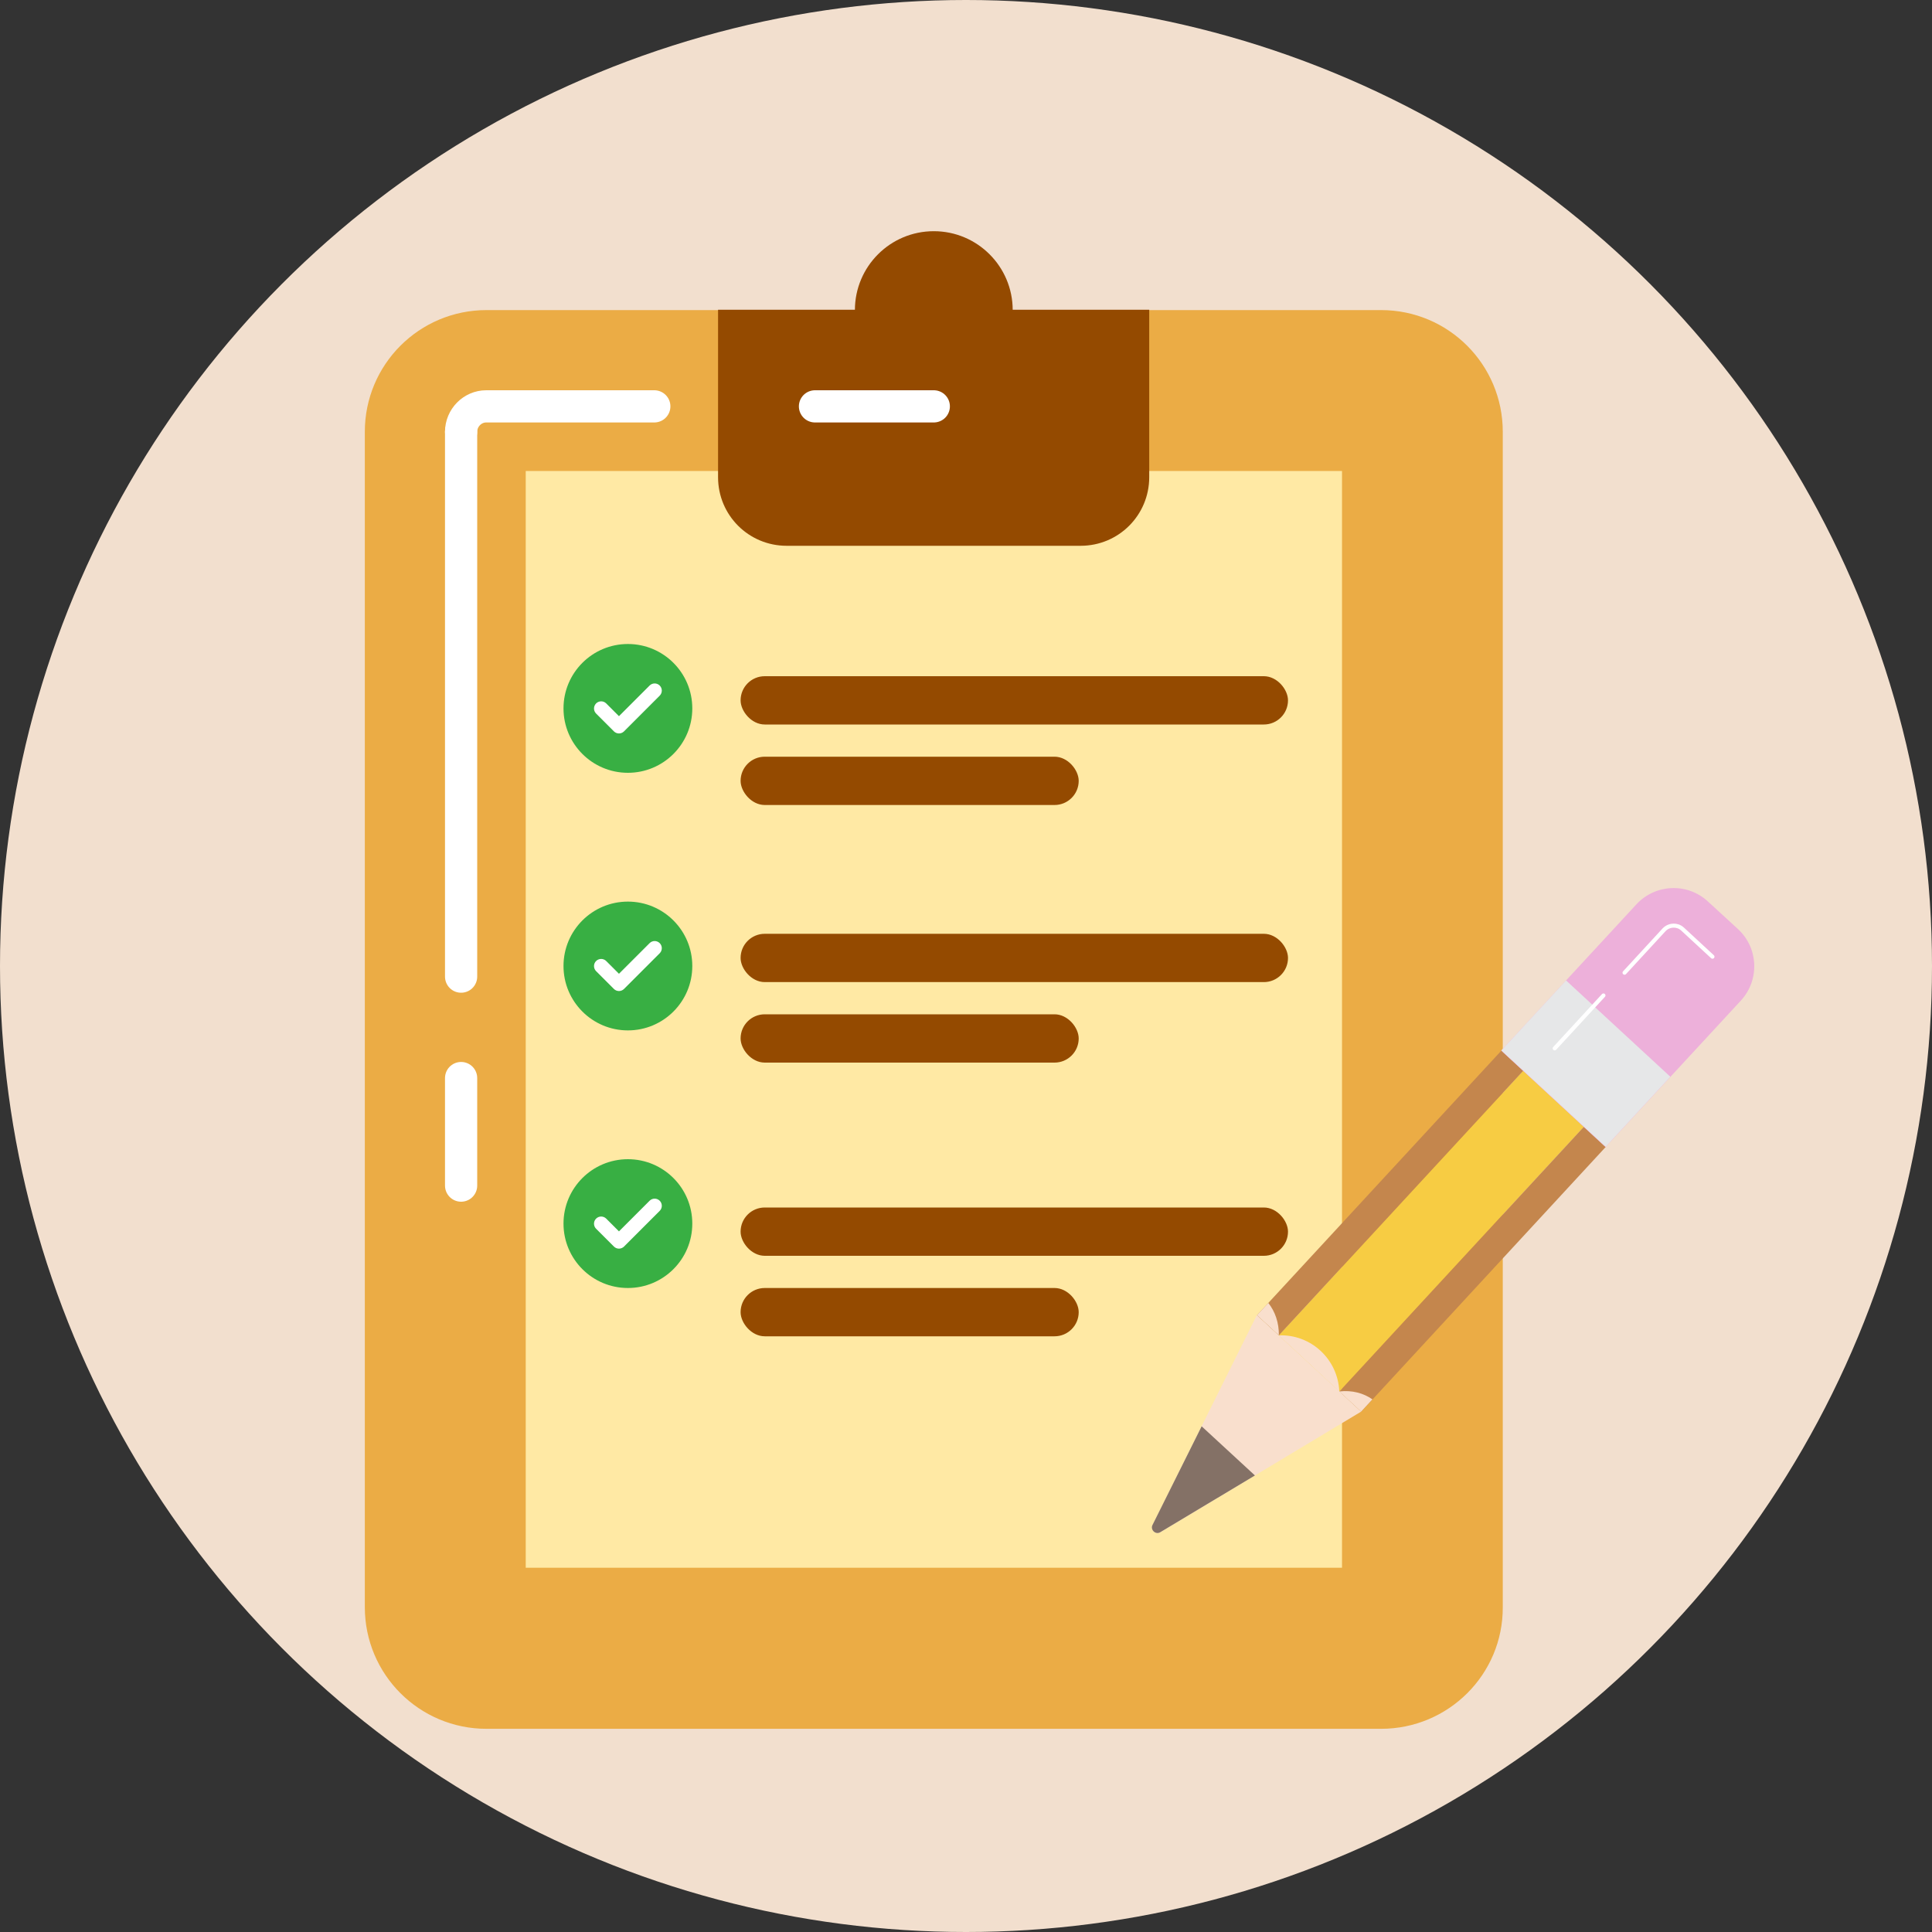 <svg width="120" height="120" viewBox="0 0 120 120" fill="none" xmlns="http://www.w3.org/2000/svg">
<rect x="0" y="0" width="120" height="120" fill="#333333" stroke="none"/>
<circle cx="60" cy="60" r="60" fill="#F2DFCE"/>
<path d="M85.78 107.38H30.22C26.04 107.38 22.66 104 22.66 99.82V26.82C22.66 22.64 26.04 19.26 30.22 19.26H85.78C89.96 19.26 93.34 22.64 93.34 26.82V99.82C93.36 104 89.96 107.38 85.78 107.38Z" fill="#EBAC45"/>
<path d="M83.355 97.375L83.355 29.255L32.654 29.255L32.654 97.375L83.355 97.375Z" fill="#FFE9A4"/>
<path d="M39 48C41.209 48 43 46.209 43 44C43 41.791 41.209 40 39 40C36.791 40 35 41.791 35 44C35 46.209 36.791 48 39 48Z" fill="#38AF43"/>
<path d="M40.981 43.203L38.759 45.426C38.676 45.509 38.563 45.556 38.445 45.556C38.327 45.556 38.214 45.509 38.131 45.426L37.02 44.315C36.938 44.231 36.894 44.118 36.895 44.002C36.896 43.885 36.943 43.774 37.025 43.691C37.107 43.609 37.219 43.562 37.335 43.561C37.452 43.56 37.564 43.605 37.648 43.686L38.445 44.483L40.353 42.575C40.437 42.494 40.549 42.449 40.665 42.45C40.782 42.451 40.893 42.498 40.976 42.58C41.058 42.663 41.105 42.774 41.106 42.891C41.107 43.007 41.062 43.12 40.981 43.203Z" fill="white"/>
<path d="M39 64C41.209 64 43 62.209 43 60C43 57.791 41.209 56 39 56C36.791 56 35 57.791 35 60C35 62.209 36.791 64 39 64Z" fill="#38AF43"/>
<path d="M40.981 59.203L38.759 61.425C38.675 61.508 38.562 61.555 38.445 61.555C38.327 61.555 38.214 61.508 38.13 61.425L37.019 60.314C36.938 60.23 36.894 60.118 36.895 60.001C36.895 59.885 36.942 59.773 37.025 59.691C37.107 59.609 37.218 59.562 37.335 59.561C37.452 59.56 37.564 59.605 37.648 59.686L38.445 60.483L40.353 58.575C40.436 58.493 40.549 58.449 40.665 58.45C40.782 58.451 40.893 58.498 40.976 58.58C41.058 58.662 41.105 58.774 41.106 58.89C41.107 59.007 41.062 59.119 40.981 59.203Z" fill="white"/>
<path d="M39 80C41.209 80 43 78.209 43 76C43 73.791 41.209 72 39 72C36.791 72 35 73.791 35 76C35 78.209 36.791 80 39 80Z" fill="#38AF43"/>
<path d="M40.981 75.203L38.759 77.425C38.675 77.509 38.562 77.555 38.445 77.555C38.327 77.555 38.214 77.509 38.13 77.425L37.019 76.314C36.938 76.23 36.894 76.118 36.895 76.002C36.895 75.885 36.942 75.774 37.025 75.691C37.107 75.609 37.218 75.562 37.335 75.561C37.452 75.56 37.564 75.605 37.648 75.686L38.445 76.483L40.353 74.575C40.436 74.494 40.549 74.449 40.665 74.45C40.782 74.451 40.893 74.498 40.976 74.58C41.058 74.662 41.105 74.774 41.106 74.891C41.107 75.007 41.062 75.119 40.981 75.203Z" fill="white"/>
<path d="M67.12 33.9H48.86C46.5 33.9 44.6 32 44.6 29.64V19.24H71.38V29.64C71.38 32 69.48 33.9 67.12 33.9Z" fill="#944A00"/>
<path d="M58 24.16C60.706 24.16 62.9 21.966 62.9 19.26C62.9 16.554 60.706 14.36 58 14.36C55.293 14.36 53.1 16.554 53.1 19.26C53.1 21.966 55.293 24.16 58 24.16Z" fill="#944A00"/>
<path d="M28.64 26.82C28.64 25.96 29.34 25.24 30.2 25.24H40.64" stroke="white" stroke-width="2" stroke-miterlimit="10" stroke-linecap="round"/>
<path d="M50.62 25.24H58" stroke="white" stroke-width="2" stroke-miterlimit="10" stroke-linecap="round"/>
<path d="M28.64 60.66C28.64 49.38 28.64 38.1 28.64 26.82" stroke="white" stroke-width="2" stroke-miterlimit="10" stroke-linecap="round"/>
<path d="M28.64 73.64C28.64 71.42 28.64 69.2 28.64 66.96" stroke="white" stroke-width="2" stroke-miterlimit="10" stroke-linecap="round"/>
<rect x="46" y="42" width="34" height="3" rx="1.5" fill="#944A00"/>
<rect x="46" y="47" width="21" height="3" rx="1.5" fill="#944A00"/>
<rect x="46" y="63" width="21" height="3" rx="1.5" fill="#944A00"/>
<rect x="46" y="58" width="34" height="3" rx="1.5" fill="#944A00"/>
<rect x="46" y="80" width="21" height="3" rx="1.5" fill="#944A00"/>
<rect x="46" y="75" width="34" height="3" rx="1.5" fill="#944A00"/>
<path d="M83.195 86.429L79.424 82.946L94.611 66.503L98.382 69.986L83.195 86.429Z" fill="#F7CC43"/>
<path d="M98.376 69.987L99.733 71.24L84.546 87.684L83.189 86.43L98.376 69.987Z" fill="#C4864D"/>
<path d="M93.255 65.254L94.613 66.508L79.425 82.951L78.068 81.697L93.255 65.254Z" fill="#C4864D"/>
<path d="M71.584 94.719L78.063 81.691L84.542 87.678L72.075 95.175C71.783 95.35 71.432 95.023 71.584 94.719Z" fill="#F9DFCD"/>
<path d="M79.42 82.942C81.419 82.86 83.103 84.416 83.185 86.427L79.42 82.942Z" fill="#F9DFCD"/>
<path d="M85.244 86.917L84.542 87.678L83.186 86.426C83.981 86.333 84.694 86.531 85.244 86.917Z" fill="#F9DFCD"/>
<path d="M78.777 80.929L78.075 81.689L79.432 82.941C79.443 82.157 79.198 81.456 78.777 80.929Z" fill="#F9DFCD"/>
<path d="M71.584 94.719L74.636 88.591L77.946 91.643L72.075 95.163C71.783 95.35 71.432 95.023 71.584 94.719Z" fill="#847166"/>
<path d="M107.944 57.702L106.084 55.995C104.81 54.814 102.821 54.895 101.64 56.17L93.243 65.257L99.722 71.245L108.131 62.146C109.3 60.871 109.23 58.883 107.944 57.702Z" fill="#EDB0DA"/>
<path d="M99.733 71.227L93.256 65.244L97.271 60.897L103.748 66.879L99.733 71.227Z" fill="#E6E7E8"/>
<path d="M99.594 61.829L96.565 65.116" stroke="white" stroke-width="0.25" stroke-miterlimit="10" stroke-linecap="round" stroke-linejoin="round"/>
<path d="M106.364 59.423L104.517 57.715C104.318 57.528 104.107 57.493 103.955 57.493C103.827 57.493 103.569 57.528 103.359 57.75L100.903 60.417" stroke="white" stroke-width="0.25" stroke-miterlimit="10" stroke-linecap="round" stroke-linejoin="round"/>
</svg>
